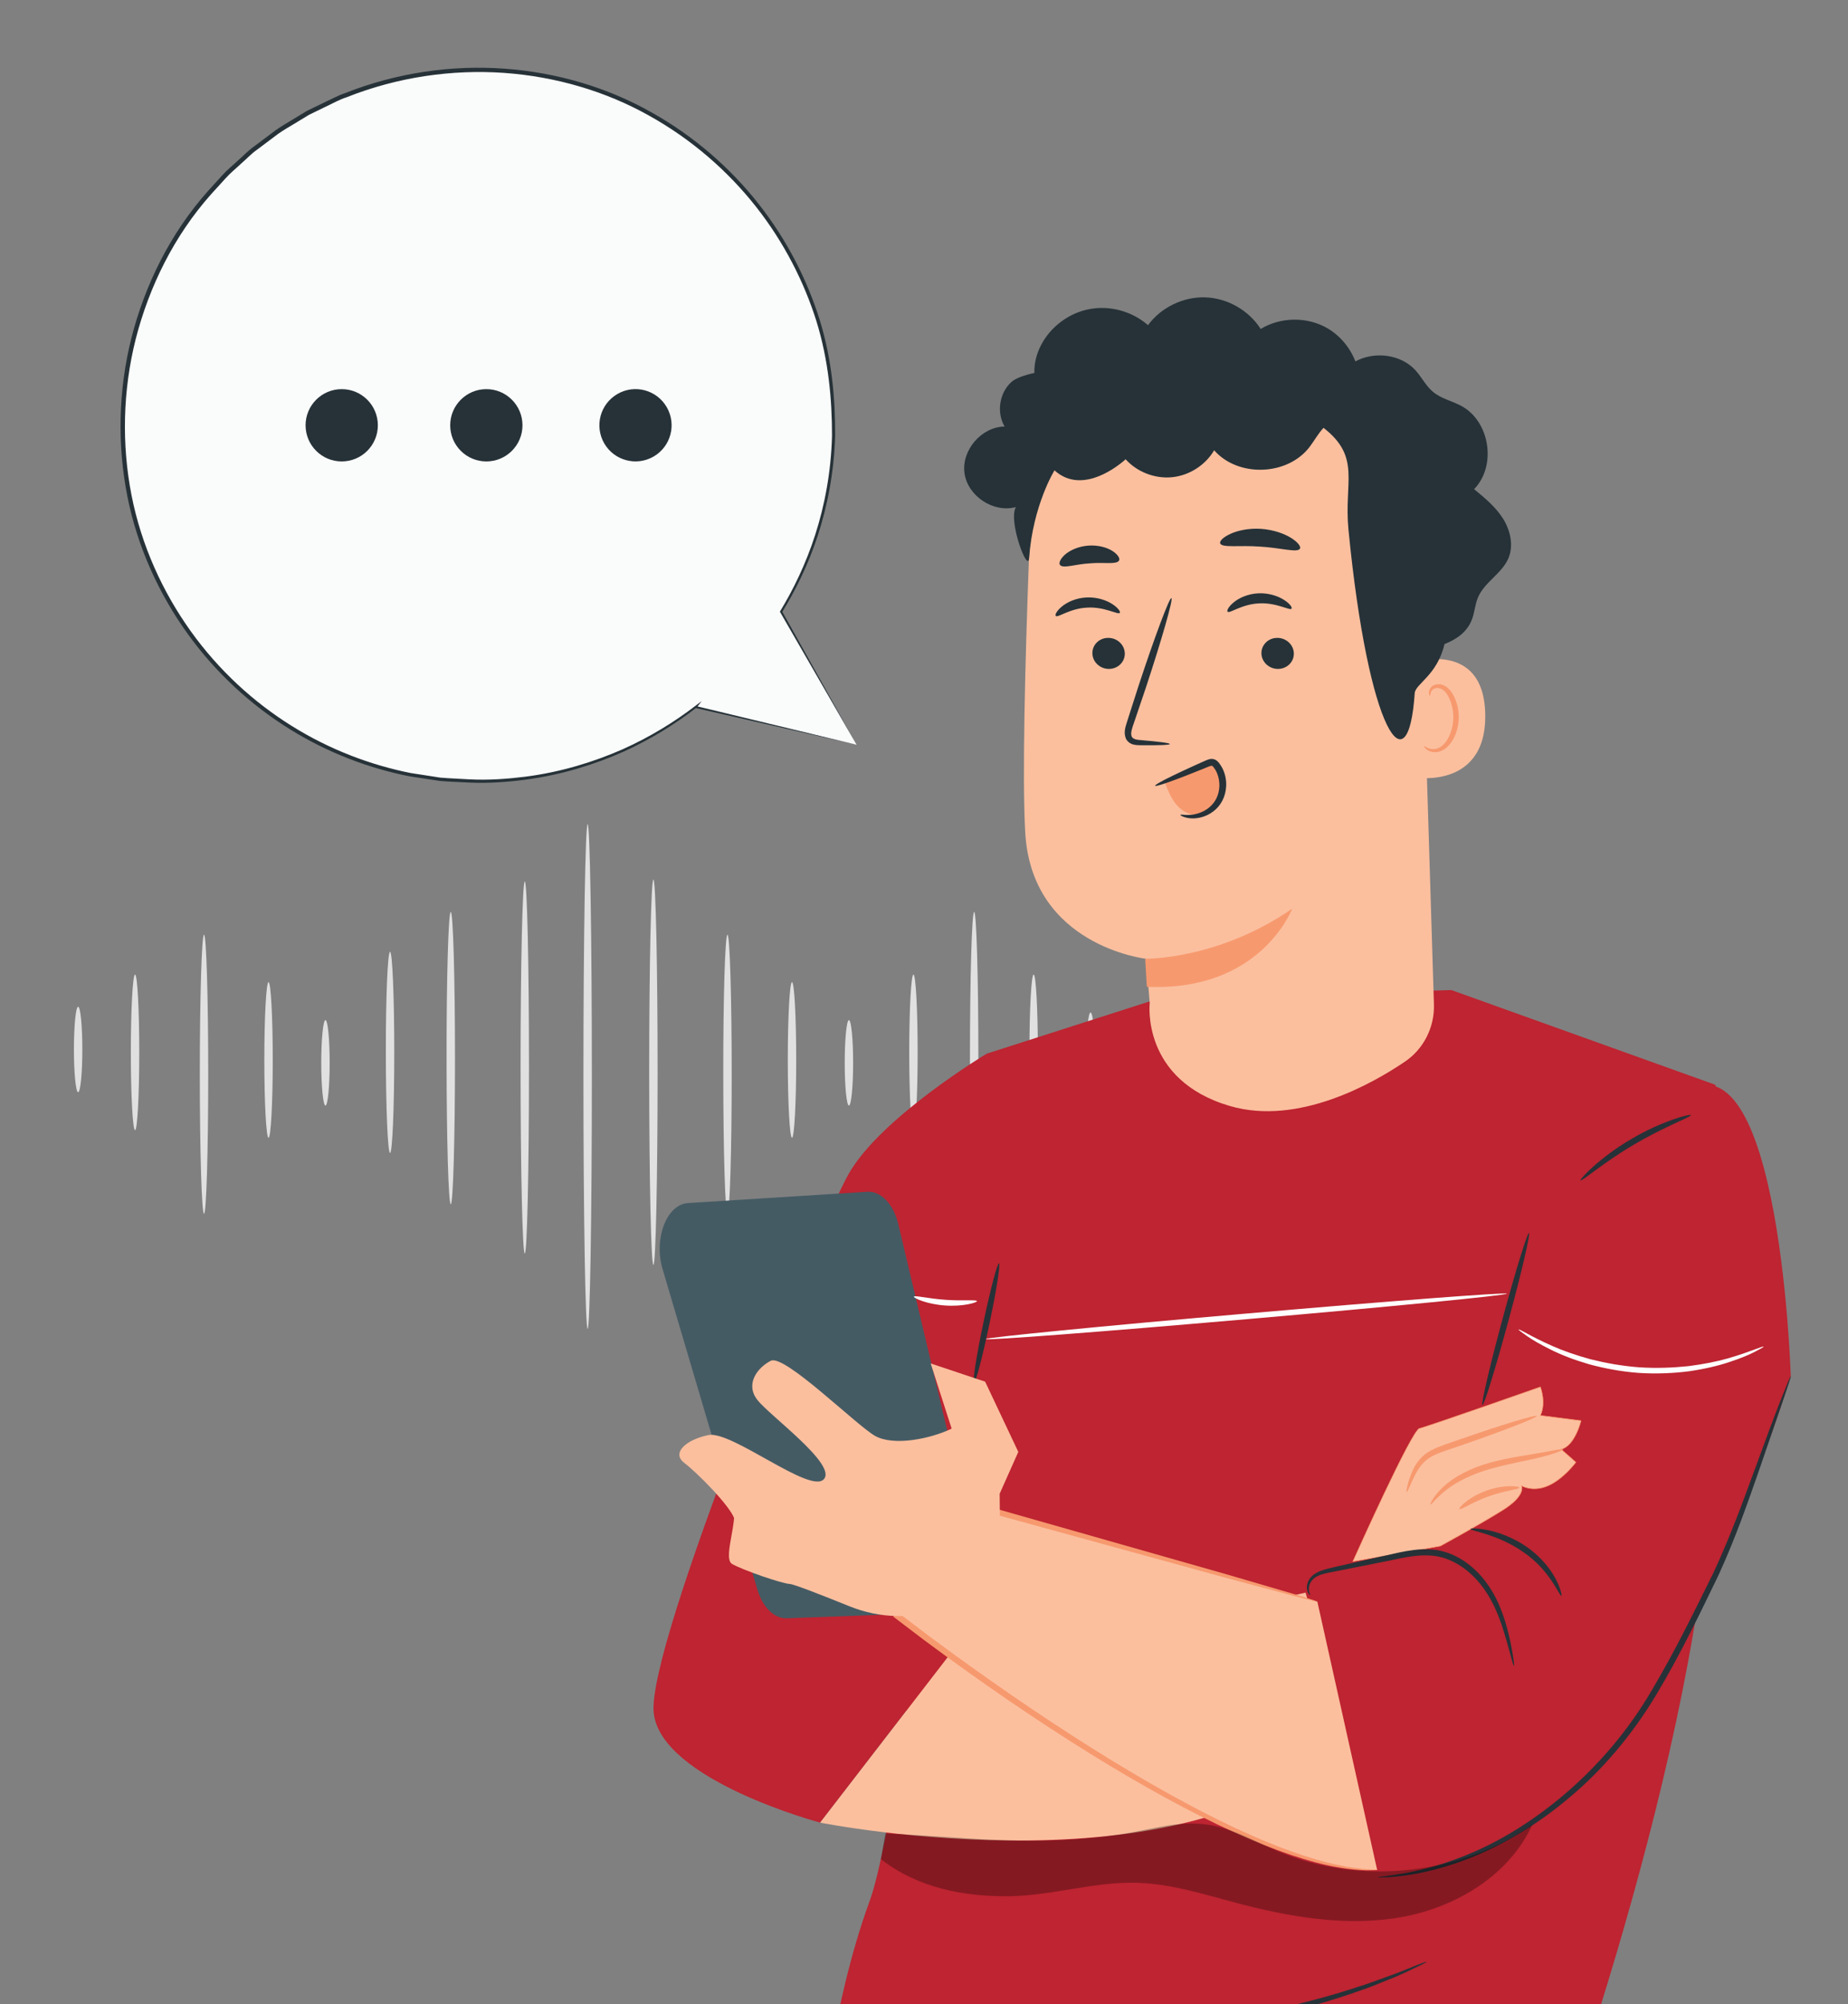 <?xml version="1.0" encoding="utf-8"?>
<!-- Generator: Adobe Illustrator 24.0.0, SVG Export Plug-In . SVG Version: 6.00 Build 0)  -->
<svg version="1.1" id="Layer_1" xmlns="http://www.w3.org/2000/svg" xmlns:xlink="http://www.w3.org/1999/xlink" x="0px" y="0px"
	 viewBox="0 0 224 242.83" style="enable-background:new 0 0 224 242.83;" xml:space="preserve">
<rect x="0" y="0" width="224" height="242.83" fill="#808080" stroke="none"/>
<style type="text/css">
	.st0{fill:#E0E0E0;}
	.st1{fill:#BE2431;}
	.st2{fill:#FBBF9E;}
	.st3{fill:#F7996E;}
	.st4{fill:none;stroke:#43494E;stroke-width:0.066;stroke-miterlimit:10;}
	.st5{fill:#263238;}
	.st6{opacity:0.3;}
	.st7{fill:#455B64;}
	.st8{fill:#FFFFFF;}
	.st9{fill:#FAFBFB;}
</style>
<g>
	<g>
		<g>
			<g>
				<g>
					<g>
						<g>
							<path class="st0" d="M71.23,99.85c0.28,0,0.51,13.69,0.51,30.58c0,16.9-0.23,30.59-0.51,30.59c-0.28,0-0.51-13.69-0.51-30.59
								C70.72,113.55,70.95,99.85,71.23,99.85z"/>
						</g>
					</g>
				</g>
			</g>
			<g>
				<g>
					<g>
						<g>
							<path class="st0" d="M79.2,106.57c0.28,0,0.51,10.46,0.51,23.35c0,12.9-0.23,23.35-0.51,23.35c-0.28,0-0.51-10.45-0.51-23.35
								C78.69,117.03,78.92,106.57,79.2,106.57z"/>
						</g>
					</g>
				</g>
			</g>
			<g>
				<g>
					<g>
						<g>
							<path class="st0" d="M88.18,113.25c0.28,0,0.51,7.57,0.51,16.91c0,9.34-0.23,16.91-0.51,16.91c-0.28,0-0.51-7.57-0.51-16.91
								C87.66,120.82,87.89,113.25,88.18,113.25z"/>
						</g>
					</g>
				</g>
			</g>
			<g>
				<g>
					<g>
						<g>
							<path class="st0" d="M96,119c0.28,0,0.51,4.22,0.51,9.43c0,5.21-0.23,9.43-0.51,9.43s-0.51-4.22-0.51-9.43
								C95.49,123.22,95.72,119,96,119z"/>
						</g>
					</g>
				</g>
			</g>
			<g>
				<g>
					<g>
						<g>
							<path class="st0" d="M102.9,123.6c0.28,0,0.51,2.32,0.51,5.18c0,2.86-0.23,5.18-0.51,5.18c-0.28,0-0.51-2.32-0.51-5.18
								C102.39,125.92,102.62,123.6,102.9,123.6z"/>
						</g>
					</g>
				</g>
			</g>
			<g>
				<g>
					<g>
						<g>
							<path class="st0" d="M110.72,118.08c0.28,0,0.51,4.22,0.51,9.43c0,5.21-0.23,9.43-0.51,9.43c-0.28,0-0.51-4.22-0.51-9.43
								C110.21,122.3,110.44,118.08,110.72,118.08z"/>
						</g>
					</g>
				</g>
			</g>
			<g>
				<g>
					<g>
						<g>
							<path class="st0" d="M118.08,110.49c0.28,0,0.51,7.93,0.51,17.71c0,9.79-0.23,17.72-0.51,17.72c-0.28,0-0.51-7.93-0.51-17.72
								C117.57,118.42,117.8,110.49,118.08,110.49z"/>
						</g>
					</g>
				</g>
			</g>
		</g>
		<g>
			<g>
				<g>
					<g>
						<g>
							<path class="st0" d="M24.73,113.25c0.28,0,0.51,7.57,0.51,16.91c0,9.34-0.23,16.91-0.51,16.91c-0.28,0-0.51-7.57-0.51-16.91
								C24.22,120.82,24.45,113.25,24.73,113.25z"/>
						</g>
					</g>
				</g>
			</g>
			<g>
				<g>
					<g>
						<g>
							<path class="st0" d="M32.55,119c0.28,0,0.51,4.22,0.51,9.43c0,5.21-0.23,9.43-0.51,9.43s-0.51-4.22-0.51-9.43
								C32.04,123.22,32.27,119,32.55,119z"/>
						</g>
					</g>
				</g>
			</g>
			<g>
				<g>
					<g>
						<g>
							<path class="st0" d="M39.45,123.6c0.28,0,0.51,2.32,0.51,5.18c0,2.86-0.23,5.18-0.51,5.18c-0.28,0-0.51-2.32-0.51-5.18
								C38.94,125.92,39.17,123.6,39.45,123.6z"/>
						</g>
					</g>
				</g>
			</g>
			<g>
				<g>
					<g>
						<g>
							<path class="st0" d="M47.28,115.32c0.28,0,0.51,5.46,0.51,12.19c0,6.74-0.23,12.19-0.51,12.19c-0.28,0-0.51-5.46-0.51-12.19
								C46.76,120.78,46.99,115.32,47.28,115.32z"/>
						</g>
					</g>
				</g>
			</g>
			<g>
				<g>
					<g>
						<g>
							<path class="st0" d="M54.64,110.49c0.28,0,0.51,7.93,0.51,17.71c0,9.79-0.23,17.72-0.51,17.72c-0.28,0-0.51-7.93-0.51-17.72
								C54.12,118.42,54.35,110.49,54.64,110.49z"/>
						</g>
					</g>
				</g>
			</g>
			<g>
				<g>
					<g>
						<g>
							<path class="st0" d="M63.61,106.8c0.28,0,0.51,10.09,0.51,22.54c0,12.45-0.23,22.55-0.51,22.55
								c-0.28,0-0.51-10.09-0.51-22.55C63.1,116.9,63.33,106.8,63.61,106.8z"/>
						</g>
					</g>
				</g>
			</g>
			<g>
				<g>
					<g>
						<g>
							<g>
								<path class="st0" d="M16.37,136.94c-0.28,0-0.51-4.22-0.51-9.43c0-5.21,0.23-9.43,0.51-9.43c0.28,0,0.51,4.22,0.51,9.43
									C16.88,132.72,16.65,136.94,16.37,136.94z"/>
							</g>
						</g>
					</g>
				</g>
				<g>
					<g>
						<g>
							<g>
								<path class="st0" d="M9.47,132.34c-0.28,0-0.51-2.32-0.51-5.18c0-2.86,0.23-5.18,0.51-5.18c0.28,0,0.51,2.32,0.51,5.18
									C9.98,130.02,9.75,132.34,9.47,132.34z"/>
							</g>
						</g>
					</g>
				</g>
			</g>
		</g>
	</g>
	<g>
		<g>
			<g>
				<g>
					<g>
						<path class="st0" d="M125.29,118.08c0.28,0,0.51,4.22,0.51,9.43c0,5.21-0.23,9.43-0.51,9.43c-0.28,0-0.51-4.22-0.51-9.43
							C124.78,122.3,125.01,118.08,125.29,118.08z"/>
					</g>
				</g>
			</g>
		</g>
		<g>
			<g>
				<g>
					<g>
						<path class="st0" d="M132.19,122.68c0.28,0,0.51,2.32,0.51,5.18c0,2.86-0.23,5.18-0.51,5.18c-0.28,0-0.51-2.32-0.51-5.18
							C131.68,125,131.91,122.68,132.19,122.68z"/>
					</g>
				</g>
			</g>
		</g>
	</g>
</g>
<g>
	<g>
		<g>
			<g>
				<g>
					<g>
						<path class="st1" d="M119.6,127.67c0,0-12.88,7.73-16.75,14.6c-3.86,6.87-24.47,57.1-23.61,65.26
							c0.86,8.16,20.17,13.31,20.17,13.31l20.19-26.19l-12.02-8.16l12.02-15.03V127.67z"/>
					</g>
				</g>
			</g>
			<g>
				<g>
					<g>
						<path class="st1" d="M140.4,121l-20.8,6.67c0,0-9.45,89.74-14.17,102.62c-4.72,12.88-6.02,27.91-6.02,27.91
							s2.68,25.09,31.88,28.52c29.2,3.43,52.42-13.88,52.42-13.88s17.47-44.27,22.62-82.06c5.15-37.78,1.59-59.34,1.59-59.34
							l-32-11.48L140.4,121z"/>
					</g>
				</g>
			</g>
			<g>
				<g>
					<g>
						<path class="st1" d="M202.04,134.11c-0.89,0.93-13.74,9.45-18.03,24.04c-4.29,14.6-9.02,29.63-9.02,29.63l-16.75,2.15
							l9.45,38.64c0,0,20.18-2.15,31.34-20.61c11.16-18.46,18.03-41.22,18.03-41.22S215.64,119.95,202.04,134.11z"/>
					</g>
				</g>
			</g>
			<g>
				<g>
					<g>
						<path class="st2" d="M99.41,220.84c0,0,46.78,9.35,63.76-10.78l-4.92-17.09c0,0-30.9,7.31-40.56,4.17L99.41,220.84z"/>
					</g>
				</g>
			</g>
			<g>
				<g>
					<g>
						<path class="st2" d="M163.99,189.19c0,0,7.11-15.9,8.06-16.11c0.94-0.21,14.67-5.03,14.67-5.03s0.73,1.89,0,3.46l4.92,0.63
							c0,0-0.73,3.04-2.41,3.46l1.78,1.57c0,0-1.47,2.01-3.35,2.84c-1.88,0.83-3.25,0-3.25,0s0.63,1.14-2.2,2.92
							c-2.83,1.78-7.65,4.4-7.65,4.4L163.99,189.19z"/>
					</g>
				</g>
				<g>
					<g>
						<path class="st3" d="M163.93,189.24l0.03-0.06c0.29-0.65,7.13-15.92,8.08-16.13c0.93-0.21,14.53-4.98,14.66-5.03l0.03-0.01
							l0.01,0.03c0.01,0.02,0.72,1.88,0.02,3.44l4.92,0.63l-0.01,0.04c-0.03,0.12-0.74,2.99-2.37,3.47l1.76,1.55l-0.02,0.03
							c-0.01,0.02-1.5,2.03-3.37,2.85c-1.62,0.71-2.86,0.21-3.19,0.04c0.09,0.31,0.15,1.36-2.25,2.88c-2.8,1.76-7.6,4.38-7.65,4.4
							l-0.01,0L163.93,189.24z M186.69,168.1c-0.76,0.27-13.73,4.82-14.64,5.02c-0.73,0.16-5.54,10.52-8,16.03l10.5-1.85
							c0.18-0.1,4.89-2.66,7.64-4.4c2.76-1.74,2.19-2.86,2.19-2.87l-0.06-0.12l0.11,0.07c0.01,0.01,1.37,0.81,3.21,0
							c1.74-0.76,3.14-2.56,3.32-2.8l-1.81-1.59l0.07-0.02c1.53-0.38,2.28-3.04,2.37-3.39l-4.93-0.63l0.02-0.04
							C187.35,170.06,186.78,168.35,186.69,168.1z"/>
					</g>
				</g>
			</g>
			<g>
				<g>
					<g>
						<g>
							<path class="st3" d="M186.28,171.57c0.07,0.19-3.96,1.76-8.99,3.5c-1.25,0.45-2.5,0.79-3.48,1.26
								c-0.99,0.46-1.62,1.23-2.05,1.95c-0.82,1.48-1.13,2.55-1.25,2.5c-0.07-0.02,0.04-1.11,0.79-2.75c0.38-0.8,1.09-1.76,2.2-2.31
								c1.09-0.56,2.3-0.9,3.55-1.35C182.08,172.62,186.21,171.37,186.28,171.57z"/>
						</g>
					</g>
				</g>
			</g>
			<g>
				<g>
					<g>
						<g>
							<path class="st3" d="M189.48,175.6c0.03,0.09-0.9,0.5-2.48,0.9c-1.57,0.42-3.79,0.78-6.14,1.42
								c-2.35,0.64-4.33,1.63-5.56,2.62c-1.25,0.97-1.8,1.82-1.91,1.75c-0.07-0.03,0.33-1.01,1.57-2.15
								c1.21-1.15,3.28-2.28,5.7-2.93c2.42-0.65,4.65-0.92,6.23-1.21C188.47,175.72,189.45,175.5,189.48,175.6z"/>
						</g>
					</g>
				</g>
			</g>
			<g>
				<g>
					<g>
						<g>
							<path class="st3" d="M176.9,182.84c-0.14-0.14,1.16-1.48,3.29-2.23c2.12-0.77,3.98-0.55,3.96-0.36
								c0,0.22-1.73,0.34-3.71,1.06C178.46,182.01,177.03,183.01,176.9,182.84z"/>
						</g>
					</g>
				</g>
			</g>
			<g>
				<g>
					<g>
						<g>
							<path class="st2" d="M159.68,194.07l-39.19-10.96l-11.67,12.72c0,0,39.88,31.25,58.11,30.75"/>
						</g>
					</g>
				</g>
				<g>
					<g>
						<g>
							<g>
								<path class="st3" d="M166.92,226.58c0,0-1.76,0.22-4.88-0.35c-3.12-0.54-7.5-1.96-12.64-4.31
									c-10.29-4.68-23.59-12.94-37.39-23.2c-1.15-0.87-2.29-1.74-3.42-2.6l-0.32-0.24l0.28-0.3c4.1-4.46,8.04-8.74,11.69-12.71
									l0.15-0.16l0.21,0.06c11.4,3.25,21.17,6.02,28.16,8.01c3.4,1,6.13,1.79,8.07,2.36c0.89,0.27,1.6,0.49,2.14,0.66
									c0.48,0.16,0.73,0.25,0.73,0.26c-0.01,0.02-0.27-0.03-0.76-0.15c-0.55-0.14-1.27-0.32-2.17-0.55
									c-1.96-0.52-4.7-1.25-8.13-2.17c-7.01-1.92-16.8-4.61-28.23-7.75l0.35-0.1c-3.64,3.98-7.56,8.26-11.66,12.74l-0.04-0.54
									c1.12,0.85,2.26,1.72,3.41,2.59c13.77,10.24,26.99,18.55,37.17,23.32c5.08,2.39,9.4,3.88,12.48,4.5
									c0.77,0.17,1.45,0.3,2.05,0.36c0.6,0.08,1.1,0.16,1.52,0.17C166.49,226.52,166.92,226.56,166.92,226.58z"/>
							</g>
						</g>
					</g>
				</g>
			</g>
			<g>
				<g>
					<g>
						<g>
							<path class="st4" d="M190.1,145.5"/>
						</g>
					</g>
				</g>
			</g>
			<g>
				<g>
					<g>
						<g>
							<path class="st4" d="M186.56,171.01"/>
						</g>
					</g>
				</g>
			</g>
			<g>
				<g>
					<g>
						<g>
							<path class="st5" d="M185.33,149.4c0.1,0.03-0.13,1.22-0.57,3.12c-0.44,1.9-1.11,4.52-1.89,7.4
								c-0.78,2.88-1.52,5.47-2.1,7.34c-0.57,1.87-0.98,3.01-1.08,2.98c-0.1-0.03,0.13-1.22,0.57-3.12c0.44-1.9,1.11-4.52,1.89-7.39
								c0.78-2.88,1.52-5.47,2.1-7.34C184.83,150.52,185.23,149.37,185.33,149.4z"/>
						</g>
					</g>
				</g>
			</g>
			<g>
				<g>
					<g>
						<g>
							<path class="st5" d="M183.51,201.84c-0.13,0.03-0.51-1.94-1.49-4.96c-0.52-1.49-1.24-3.26-2.53-4.88
								c-1.27-1.6-3.16-3.09-5.47-3.46c-2.32-0.33-4.61,0.39-6.69,0.77c-2.03,0.4-3.89,0.77-5.53,1.1
								c-0.79,0.15-1.49,0.27-2.03,0.53c-0.55,0.25-0.88,0.65-1.02,1.04c-0.3,0.81,0.13,1.25,0.06,1.27
								c0.01,0.07-0.59-0.36-0.34-1.36c0.11-0.47,0.5-1,1.11-1.32c0.6-0.34,1.34-0.49,2.11-0.68c1.63-0.37,3.48-0.79,5.5-1.25
								c2.06-0.4,4.36-1.19,6.94-0.83c2.58,0.41,4.59,2.06,5.9,3.77c1.34,1.74,2.03,3.6,2.49,5.14c0.46,1.56,0.69,2.84,0.84,3.73
								C183.51,201.33,183.56,201.83,183.51,201.84z"/>
						</g>
					</g>
				</g>
			</g>
			<g>
				<g>
					<g>
						<g>
							<path class="st5" d="M189.26,193.36c-0.21,0.12-1.32-3.05-4.57-5.27c-3.19-2.25-6.49-2.58-6.43-2.83
								c0.01-0.09,0.83-0.11,2.13,0.15c1.29,0.27,3.06,0.89,4.73,2.06c1.67,1.18,2.84,2.67,3.45,3.85
								C189.19,192.52,189.34,193.33,189.26,193.36z"/>
						</g>
					</g>
				</g>
			</g>
			<g>
				<g>
					<g>
						<g>
							<path class="st5" d="M217.07,166.74c0.02,0.01-0.05,0.29-0.23,0.82c-0.2,0.61-0.46,1.37-0.78,2.31
								c-0.72,2.1-1.71,4.97-2.91,8.48c-1.25,3.57-2.72,7.85-4.81,12.43c-2.19,4.52-4.55,9.49-7.53,14.48
								c-2.98,4.99-6.65,9.26-10.52,12.49c-3.84,3.27-7.82,5.58-11.32,7.06c-3.52,1.48-6.55,2.16-8.66,2.44
								c-1.06,0.14-1.88,0.21-2.44,0.22c-0.56,0.02-0.85,0.02-0.85,0c-0.01-0.08,1.17-0.13,3.24-0.5c2.07-0.37,5.05-1.11,8.5-2.63
								c6.85-2.99,15.57-9.48,21.41-19.46c2.94-4.93,5.34-9.92,7.55-14.38c2.1-4.52,3.62-8.77,4.93-12.32
								c1.3-3.56,2.36-6.43,3.14-8.41c0.37-0.92,0.67-1.67,0.91-2.26C216.92,167,217.04,166.73,217.07,166.74z"/>
						</g>
					</g>
				</g>
			</g>
			<g>
				<g>
					<g>
						<g>
							<path class="st5" d="M204.95,135.12c0.07,0.21-3.22,1.39-6.9,3.57c-3.69,2.16-6.31,4.49-6.46,4.32
								c-0.14-0.13,2.3-2.74,6.08-4.96C201.44,135.81,204.91,134.93,204.95,135.12z"/>
						</g>
					</g>
				</g>
			</g>
			<g>
				<g>
					<g>
						<g>
							<path class="st5" d="M118.06,167.5c-0.2-0.04,0.31-3.31,1.15-7.29c0.84-3.98,1.68-7.18,1.88-7.14
								c0.2,0.04-0.31,3.31-1.15,7.29C119.11,164.34,118.27,167.54,118.06,167.5z"/>
						</g>
					</g>
				</g>
			</g>
			<g>
				<g>
					<g>
						<g>
							<path class="st5" d="M172.92,237.71c0.02,0.05-0.75,0.43-2.16,1.09c-0.7,0.34-1.57,0.73-2.61,1.13
								c-1.03,0.41-2.19,0.91-3.52,1.34c-2.63,0.95-5.82,1.88-9.42,2.73c-3.61,0.8-7.62,1.48-11.86,1.87
								c-4.25,0.36-8.32,0.39-12.01,0.24c-3.69-0.2-7-0.56-9.75-1.03c-1.38-0.19-2.61-0.48-3.7-0.7c-1.09-0.21-2.01-0.44-2.77-0.65
								c-1.51-0.4-2.33-0.65-2.32-0.7c0.01-0.05,0.86,0.1,2.39,0.41c0.76,0.16,1.69,0.36,2.78,0.53c1.09,0.18,2.32,0.43,3.7,0.59
								c2.75,0.41,6.04,0.71,9.7,0.87c3.66,0.12,7.7,0.06,11.92-0.29c4.21-0.39,8.19-1.04,11.78-1.8c3.58-0.8,6.77-1.68,9.4-2.56
								c1.33-0.4,2.5-0.86,3.54-1.23c1.04-0.36,1.93-0.71,2.65-1.01C172.09,237.95,172.9,237.66,172.92,237.71z"/>
						</g>
					</g>
				</g>
			</g>
			<g>
				<g>
					<g>
						<g>
							<path class="st5" d="M138.63,259.64c-0.05,0.19-3.93-0.58-8.55-2.13c-4.63-1.54-8.2-3.24-8.12-3.42
								c0.08-0.2,3.76,1.19,8.35,2.72C134.91,258.33,138.68,259.43,138.63,259.64z"/>
						</g>
					</g>
				</g>
			</g>
			<g class="st6">
				<g>
					<path d="M154.86,224.29c-2.77-1.17-5.42-2.74-8.39-3.19c-3.61-0.55-6.63,0.52-10.24,1.09c-10.75,1.68-18.77,0.4-28.91-0.04
						l-0.55,3.11c4.46,3.48,10.07,4.59,15.73,4.49c5.14-0.09,10.17-1.77,15.3-1.62c4.05,0.11,7.97,1.35,11.88,2.39
						c6.54,1.74,13.4,2.95,20.07,1.79c6.67-1.16,13.17-5.05,15.98-11.21C176.85,227.24,164.8,228.49,154.86,224.29z"/>
				</g>
			</g>
			<g class="st6">
				<g>
					<g>
						<g>
							<path d="M123.12,255.51c4.28,7.25,12.18,12.24,20.57,12.99c1.82,0.16,3.69,0.13,5.42-0.44s3.32-1.75,4.09-3.41
								c-1.86-1.38-4.15-2.02-6.38-2.64c-7.81-2.15-15.63-4.29-23.44-6.44"/>
						</g>
					</g>
				</g>
			</g>
		</g>
		<g>
			<g>
				<g>
					<g>
						<g>
							<path class="st7" d="M110.48,195.52l-15.12,0.56c-1.51,0.06-2.92-1.33-3.56-3.49l-11.49-38.83c-1.09-3.7,0.5-7.83,3.08-7.99
								l21.75-1.37c1.64-0.1,3.16,1.49,3.74,3.91l7.79,32.83C118.32,188.11,115.2,195.35,110.48,195.52z"/>
						</g>
					</g>
				</g>
				<g>
					<g>
						<g>
							<g>
								<g>
									<g>
										<g>
											<path class="st2" d="M99.84,179.25c-1.7,1.76-11.17-5.94-13.97-5.37c-2.79,0.58-4.48,2.19-2.93,3.37
												c1.55,1.18,5.46,5.1,6.07,6.75c0,0,0.3-6.89-0.45-5.78c-0.75,1.11-1.99,2.89-0.18,3.67c1.8,0.78-0.99,6.85,0.36,7.61
												c1.34,0.76,6.02,2.37,6.98,2.42c0.5,0.02,4.04,1.41,7.28,2.72c3.66,1.47,7.72,1.57,11.44,0.26l1.9-0.67
												c2.95-1.03,4.92-3.84,4.89-6.96l-0.06-6.28l2.26-5.07l-4.02-8.51l-6.6-2.21l2.54,7.9c-2.59,1.25-7.01,2.13-9.25,0.9
												c-2.24-1.24-11.01-9.96-12.67-9.12c-1.65,0.84-3.13,2.84-1.62,4.75C93.31,171.56,101.54,177.5,99.84,179.25"/>
										</g>
									</g>
								</g>
							</g>
						</g>
					</g>
				</g>
			</g>
		</g>
		<g>
			<g>
				<g>
					<path class="st7" d="M143.83,296.02c0.11,0.18-3.26,2.28-6.98,5.42c-3.74,3.13-6.39,6.08-6.55,5.94
						c-0.07-0.06,0.51-0.87,1.58-2.09c1.07-1.21,2.64-2.8,4.53-4.39c1.89-1.58,3.72-2.86,5.1-3.7
						C142.88,296.37,143.78,295.94,143.83,296.02z"/>
				</g>
			</g>
		</g>
		<g>
			<g>
				<g>
					<path class="st7" d="M130.59,306.95c-0.03,0.18-2.07-0.14-4.22-1.45c-2.15-1.3-3.37-2.97-3.23-3.07
						c0.15-0.14,1.54,1.25,3.59,2.48C128.77,306.16,130.64,306.75,130.59,306.95z"/>
				</g>
			</g>
		</g>
		<g>
			<g>
				<g>
					<path class="st7" d="M180.82,290.13c-0.03,0.2-3.64-0.24-8.11-0.49c-4.47-0.26-8.1-0.22-8.11-0.42
						c-0.01-0.18,3.64-0.53,8.15-0.27C177.26,289.2,180.85,289.95,180.82,290.13z"/>
				</g>
			</g>
		</g>
		<g>
			<g>
				<g>
					<path class="st7" d="M103.23,274.39c0.03,0.08-0.51,0.39-1.49,0.63c-0.97,0.24-2.39,0.36-3.91,0.09
						c-1.52-0.27-2.81-0.88-3.63-1.44c-0.83-0.56-1.23-1.04-1.18-1.11c0.12-0.17,2.05,1.38,4.94,1.87
						C100.83,274.97,103.17,274.18,103.23,274.39z"/>
				</g>
			</g>
		</g>
		<g>
			<g>
				<g>
					<path class="st8" d="M213.77,163.17c0.02,0.04-0.36,0.26-1.06,0.62c-0.7,0.37-1.77,0.81-3.11,1.25c-1.35,0.45-3,0.84-4.86,1.11
						c-1.86,0.24-3.94,0.34-6.11,0.2c-2.17-0.16-4.21-0.56-6.02-1.05c-1.81-0.53-3.39-1.14-4.66-1.78
						c-1.27-0.63-2.27-1.21-2.91-1.67c-0.65-0.45-0.99-0.72-0.97-0.76c0.07-0.11,1.52,0.87,4.08,1.99c1.27,0.57,2.84,1.12,4.62,1.61
						c1.79,0.45,3.78,0.82,5.9,0.98c2.12,0.14,4.15,0.05,5.98-0.14c1.83-0.23,3.46-0.56,4.8-0.94
						C212.14,163.81,213.72,163.05,213.77,163.17z"/>
				</g>
			</g>
		</g>
		<g>
			<g>
				<g>
					<path class="st8" d="M110.78,157.11c0.06-0.19,1.73,0.24,3.81,0.38c2.09,0.16,3.79-0.04,3.83,0.16
						c0.04,0.17-1.69,0.69-3.88,0.53C112.36,158.03,110.72,157.28,110.78,157.11z"/>
				</g>
			</g>
		</g>
		<g>
			<g>
				<g>
					<path class="st8" d="M182.65,156.75c0.02,0.19-14.11,1.58-31.55,3.09c-17.44,1.52-31.59,2.6-31.61,2.41
						c-0.02-0.19,14.11-1.58,31.55-3.09C168.49,157.64,182.64,156.56,182.65,156.75z"/>
				</g>
			</g>
		</g>
	</g>
	<g>
		<g>
			<g>
				<g>
					<g>
						<g>
							<g>
								<g>
									<path class="st2" d="M172.93,125.64L172.93,125.64c0.62-1.22,0.92-2.57,0.88-3.94l-1.59-51.57
										c0.61-14.36-7.23-26.68-21.61-26.9l-1.33,0.06c-13.38,0.58-24.07,11.34-24.57,24.72c-0.46,12.45-0.81,26.2-0.44,32.85
										c0.77,13.77,14.64,15.31,14.64,15.31l0.45,5.37c0,0-1.08,9.31,9.72,12.47c8.3,2.43,17.4-2.79,21.16-5.34
										C171.39,127.91,172.31,126.86,172.93,125.64z"/>
								</g>
							</g>
						</g>
					</g>
					<g>
						<g>
							<g>
								<g>
									<g>
										<g>
											<path class="st3" d="M138.81,116.17c0,0,8.82,0.15,17.82-6.07c0,0-3.81,10.1-17.62,9.46L138.81,116.17z"/>
										</g>
									</g>
								</g>
							</g>
						</g>
					</g>
					<g>
						<g>
							<g>
								<g>
									<g>
										<g>
											<g>
												<g>
													<g>
														<path class="st5" d="M132.41,79.15c0.01,1.04,0.9,1.89,1.98,1.9c1.09,0.01,1.96-0.82,1.95-1.86
															c-0.01-1.04-0.9-1.89-1.98-1.9C133.27,77.27,132.4,78.11,132.41,79.15z"/>
													</g>
												</g>
											</g>
										</g>
									</g>
								</g>
							</g>
						</g>
					</g>
					<g>
						<g>
							<g>
								<g>
									<g>
										<g>
											<g>
												<g>
													<g>
														<g>
															<path class="st5" d="M127.98,74.63c0.25,0.25,1.7-0.92,3.82-1.01c2.11-0.12,3.72,0.91,3.93,0.64
																c0.11-0.12-0.16-0.57-0.86-1.04c-0.69-0.46-1.84-0.89-3.16-0.83c-1.32,0.06-2.41,0.6-3.02,1.12
																C128.05,74.04,127.85,74.52,127.98,74.63z"/>
														</g>
													</g>
												</g>
											</g>
										</g>
									</g>
								</g>
							</g>
						</g>
					</g>
					<g>
						<g>
							<g>
								<g>
									<g>
										<g>
											<g>
												<g>
													<g>
														<path class="st5" d="M152.9,79.15c0.01,1.04,0.9,1.89,1.98,1.9c1.09,0.01,1.96-0.82,1.95-1.86
															c-0.01-1.04-0.9-1.89-1.98-1.9C153.77,77.27,152.89,78.11,152.9,79.15z"/>
													</g>
												</g>
											</g>
										</g>
									</g>
								</g>
							</g>
						</g>
					</g>
					<g>
						<g>
							<g>
								<g>
									<g>
										<g>
											<g>
												<g>
													<g>
														<g>
															<path class="st5" d="M148.8,74.12c0.26,0.25,1.7-0.92,3.82-1.01c2.11-0.12,3.72,0.91,3.93,0.64
																c0.11-0.12-0.16-0.57-0.86-1.03c-0.69-0.46-1.84-0.89-3.16-0.83c-1.32,0.06-2.41,0.6-3.02,1.12
																C148.88,73.53,148.68,74.01,148.8,74.12z"/>
														</g>
													</g>
												</g>
											</g>
										</g>
									</g>
								</g>
							</g>
						</g>
					</g>
					<g>
						<g>
							<g>
								<g>
									<g>
										<g>
											<g>
												<g>
													<g>
														<path class="st5" d="M141.8,90.15c0-0.12-1.32-0.29-3.47-0.47c-0.54-0.03-1.06-0.12-1.17-0.48
															c-0.14-0.38,0.06-0.98,0.29-1.62c0.45-1.33,0.92-2.73,1.42-4.19c1.97-5.96,3.36-10.85,3.12-10.92
															c-0.24-0.08-2.03,4.69-3.99,10.65c-0.47,1.47-0.92,2.87-1.35,4.21c-0.18,0.62-0.5,1.34-0.19,2.13
															c0.16,0.4,0.57,0.67,0.92,0.75c0.35,0.09,0.66,0.08,0.92,0.09C140.47,90.32,141.8,90.27,141.8,90.15z"/>
													</g>
												</g>
											</g>
										</g>
									</g>
								</g>
							</g>
						</g>
					</g>
					<g>
						<g>
							<g>
								<g>
									<g>
										<path class="st5" d="M147.9,65.84c0.23,0.57,2.34,0.2,4.83,0.39c2.5,0.14,4.54,0.78,4.84,0.25
											c0.14-0.25-0.24-0.78-1.07-1.3c-0.83-0.52-2.13-0.99-3.63-1.1c-1.5-0.1-2.85,0.2-3.74,0.61
											C148.24,65.1,147.8,65.57,147.9,65.84z"/>
									</g>
								</g>
							</g>
						</g>
					</g>
					<g>
						<g>
							<g>
								<g>
									<g>
										<path class="st5" d="M128.49,68.46c0.39,0.46,1.83-0.1,3.58-0.2c1.75-0.16,3.25,0.18,3.57-0.34
											c0.14-0.25-0.12-0.72-0.78-1.15c-0.66-0.43-1.75-0.75-2.95-0.66c-1.2,0.09-2.23,0.57-2.82,1.09
											C128.5,67.73,128.31,68.24,128.49,68.46z"/>
									</g>
								</g>
							</g>
						</g>
					</g>
					<g>
						<g>
							<g>
								<g>
									<path class="st2" d="M170.59,83.64c-0.01-2.13,1.75-3.89,3.88-3.78c2.58,0.13,5.5,1.47,5.56,6.78
										c0.11,9.43-9.38,7.6-9.4,7.33C170.62,93.79,170.6,87.59,170.59,83.64z"/>
								</g>
							</g>
						</g>
					</g>
					<g>
						<g>
							<g>
								<g>
									<path class="st3" d="M172.64,90.4c0.04-0.03,0.17,0.11,0.45,0.24c0.27,0.12,0.74,0.2,1.23,0.01
										c0.99-0.38,1.81-1.97,1.84-3.67c0.01-0.86-0.18-1.67-0.49-2.35c-0.3-0.69-0.75-1.16-1.25-1.25
										c-0.5-0.11-0.85,0.19-0.96,0.46c-0.12,0.27-0.06,0.45-0.11,0.47c-0.03,0.02-0.2-0.16-0.13-0.55
										c0.04-0.19,0.15-0.41,0.36-0.6c0.22-0.19,0.56-0.28,0.91-0.25c0.73,0.04,1.39,0.7,1.73,1.44c0.38,0.74,0.62,1.66,0.6,2.62
										c-0.04,1.9-0.99,3.69-2.35,4.1c-0.66,0.18-1.22-0.01-1.51-0.23C172.66,90.63,172.61,90.42,172.64,90.4z"/>
								</g>
							</g>
						</g>
					</g>
				</g>
			</g>
			<g>
				<g>
					<g>
						<path class="st5" d="M124.74,67.62c-0.14,1.91-2.58-4.54-1.6-6.18c-2.71,0.74-5.84-1.32-6.23-4.1
							c-0.39-2.78,2.05-5.62,4.86-5.66c-1-1.7-0.64-4.08,0.83-5.4c0.5-0.45,1.56-0.83,2.78-1.09c-0.04-1.16,0.27-2.33,0.8-3.36
							c1.16-2.25,3.4-3.92,5.89-4.38c2.49-0.47,5.18,0.28,7.08,1.95c1.59-2.16,4.28-3.46,6.95-3.37c2.68,0.09,5.27,1.57,6.71,3.83
							c2.42-1.47,5.64-1.51,8.08-0.09c1.55,0.9,2.75,2.35,3.4,4.02c2.32-1.26,5.54-0.88,7.32,1.12c0.74,0.83,1.24,1.87,2.1,2.58
							c0.98,0.82,2.3,1.09,3.43,1.7c3.46,1.87,4.29,7.26,1.54,10.08c1.3,1.07,2.62,2.16,3.51,3.58c0.89,1.42,1.3,3.26,0.64,4.81
							c-0.8,1.85-2.91,2.88-3.69,4.75c-0.36,0.86-0.4,1.83-0.74,2.69c-0.57,1.47-1.83,2.36-3.31,2.94c-0.89,3.8-3.54,4.83-3.61,5.95
							c-0.78,11.73-5.61,4.92-8.03-19.81c-0.57-5.81,1.56-8.77-3.02-12.34c-0.65,0.68-1.11,1.55-1.69,2.31
							c-2.67,3.51-8.66,3.72-11.57,0.41c-1.06,1.8-3.01,3.05-5.09,3.26c-2.08,0.21-4.24-0.62-5.64-2.17
							c-1.7,1.51-5.64,4.06-8.62,1.34C127.83,56.97,125.21,61.16,124.74,67.62z"/>
					</g>
				</g>
			</g>
		</g>
		<g>
			<g>
				<g>
					<g>
						<path class="st3" d="M141.22,94.89c0.34,0.86,0.69,1.74,1.26,2.47c0.57,0.73,1.41,1.31,2.34,1.36
							c0.99,0.05,1.94-0.54,2.49-1.36c0.55-0.82,0.74-1.85,0.7-2.84c-0.04-0.89-0.45-1.96-1.34-2.07c-0.37-0.04-0.73,0.1-1.08,0.24
							c-1.56,0.63-3.11,1.26-4.67,1.89"/>
					</g>
				</g>
			</g>
			<g>
				<g>
					<g>
						<g>
							<path class="st5" d="M143.08,98.74c0.02-0.15,1.05,0.27,2.49-0.31c0.7-0.28,1.46-0.84,1.88-1.71
								c0.42-0.86,0.5-2.03,0.06-3.06c-0.1-0.26-0.26-0.49-0.41-0.7c-0.18-0.19-0.15-0.19-0.35-0.16c-0.19,0.05-0.5,0.2-0.75,0.29
								c-0.26,0.11-0.52,0.21-0.77,0.31c-1,0.4-1.91,0.76-2.67,1.04c-1.53,0.57-2.5,0.87-2.54,0.77c-0.05-0.11,0.84-0.6,2.31-1.31
								c0.74-0.36,1.62-0.76,2.6-1.21c0.25-0.11,0.5-0.22,0.76-0.34c0.27-0.11,0.48-0.23,0.85-0.35c0.18-0.05,0.44-0.08,0.69,0.02
								c0.25,0.1,0.4,0.27,0.52,0.41c0.21,0.28,0.39,0.56,0.53,0.89c0.55,1.28,0.42,2.69-0.14,3.74c-0.57,1.07-1.54,1.67-2.37,1.92
								c-0.84,0.26-1.56,0.2-2.02,0.08C143.28,98.94,143.07,98.78,143.08,98.74z"/>
						</g>
					</g>
				</g>
			</g>
		</g>
	</g>
</g>
<g>
	<g>
		<g>
			<g>
				<g>
					<g>
						<g>
							<g>
								<g>
									<g>
										<path class="st9" d="M103.83,90.24l-9.15-16.12c4.05-6.57,6.39-14.3,6.39-22.58c0-23.81-19.3-43.12-43.12-43.12
											c-23.81,0-43.12,19.3-43.12,43.12c0,23.81,19.3,43.12,43.12,43.12c9.94,0,19.09-3.37,26.39-9.03l-0.01,0.02L103.83,90.24z
											"/>
									</g>
								</g>
							</g>
						</g>
					</g>
					<g>
						<g>
							<g>
								<g>
									<g>
										<g>
											<path class="st5" d="M103.83,90.24c-0.93-0.21-7.1-1.62-19.54-4.46l-0.2-0.05l0.13-0.16l0.01-0.02l0.19,0.19
												c-2.46,1.91-5.41,3.78-8.87,5.35c-3.47,1.54-7.44,2.79-11.83,3.38c-2.19,0.28-4.48,0.46-6.83,0.35
												c-1.17-0.07-2.37-0.09-3.58-0.2c-1.2-0.18-2.41-0.36-3.64-0.55c-4.88-0.96-9.88-2.82-14.53-5.71
												c-4.65-2.88-8.96-6.79-12.42-11.6c-3.45-4.8-6.07-10.48-7.29-16.66c-1.21-6.17-1.11-12.79,0.51-19.19
												c1.63-6.38,4.68-12.61,9.25-17.74l1.76-1.94c0.58-0.65,1.27-1.19,1.9-1.79c0.66-0.57,1.25-1.21,1.96-1.71l2.07-1.55
												c0.67-0.54,1.41-0.98,2.14-1.42c0.73-0.44,1.46-0.89,2.19-1.33c0.77-0.37,1.53-0.74,2.29-1.11
												c0.77-0.35,1.51-0.77,2.31-1.03c6.27-2.49,12.95-3.43,19.33-2.97c6.39,0.46,12.5,2.29,17.75,5.25
												c5.26,2.93,9.7,6.84,13.12,11.21c3.43,4.37,5.85,9.19,7.35,13.99c1.49,4.82,1.89,9.6,1.87,14.03
												c-0.13,4.44-0.94,8.52-2.11,12.11c-1.18,3.59-2.73,6.68-4.33,9.28l0-0.13C100.57,84.4,103.39,89.45,103.83,90.24
												c-0.45-0.79-3.34-5.8-9.26-16.06l-0.04-0.06l0.04-0.07c1.57-2.59,3.09-5.67,4.24-9.24c1.15-3.57,1.93-7.63,2.04-12.03
												c0-4.39-0.42-9.13-1.9-13.9c-1.5-4.75-3.91-9.51-7.31-13.83c-3.4-4.31-7.79-8.17-13-11.06
												c-5.19-2.91-11.23-4.71-17.55-5.16C54.79,8.39,48.19,9.33,42,11.79c-0.8,0.25-1.53,0.67-2.28,1.02
												c-0.75,0.37-1.51,0.73-2.26,1.1c-0.72,0.44-1.44,0.87-2.16,1.31c-0.73,0.43-1.46,0.87-2.12,1.4l-2.04,1.53
												c-0.7,0.49-1.28,1.13-1.93,1.69c-0.62,0.59-1.3,1.12-1.87,1.77l-1.74,1.91c-4.51,5.06-7.52,11.22-9.14,17.52
												c-1.6,6.32-1.71,12.86-0.52,18.96c1.2,6.11,3.78,11.73,7.18,16.48c3.41,4.76,7.66,8.63,12.26,11.49
												c4.6,2.87,9.54,4.72,14.37,5.69c1.22,0.19,2.42,0.37,3.61,0.56c1.19,0.1,2.38,0.14,3.54,0.21
												c2.33,0.12,4.6-0.05,6.77-0.32c4.35-0.56,8.3-1.79,11.75-3.3c3.45-1.54,6.38-3.38,8.84-5.26l0.8-0.61l-0.62,0.8
												l-0.01,0.02l-0.07-0.21C96.75,88.52,102.91,90.02,103.83,90.24z"/>
										</g>
									</g>
								</g>
							</g>
						</g>
					</g>
				</g>
			</g>
		</g>
	</g>
	<g>
		<g>
			<g>
				<g>
					<g>
						<g>
							<g>
								<g>
									<path class="st5" d="M45.8,51.53c0,2.42-1.96,4.38-4.38,4.38c-2.42,0-4.38-1.96-4.38-4.38c0-2.42,1.96-4.38,4.38-4.38
										C43.84,47.15,45.8,49.11,45.8,51.53z"/>
								</g>
							</g>
						</g>
					</g>
				</g>
			</g>
		</g>
		<g>
			<g>
				<g>
					<g>
						<g>
							<g>
								<g>
									<path class="st5" d="M63.33,51.53c0,2.42-1.96,4.38-4.38,4.38c-2.42,0-4.38-1.96-4.38-4.38c0-2.42,1.96-4.38,4.38-4.38
										C61.37,47.15,63.33,49.11,63.33,51.53z"/>
								</g>
							</g>
						</g>
					</g>
				</g>
			</g>
		</g>
		<g>
			<g>
				<g>
					<g>
						<g>
							<g>
								<g>
									<path class="st5" d="M80.82,49.34c1.21,2.1,0.49,4.77-1.6,5.98c-2.1,1.21-4.77,0.49-5.98-1.6c-1.21-2.1-0.49-4.77,1.6-5.98
										C76.93,46.52,79.61,47.24,80.82,49.34z"/>
								</g>
							</g>
						</g>
					</g>
				</g>
			</g>
		</g>
	</g>
</g>
</svg>
